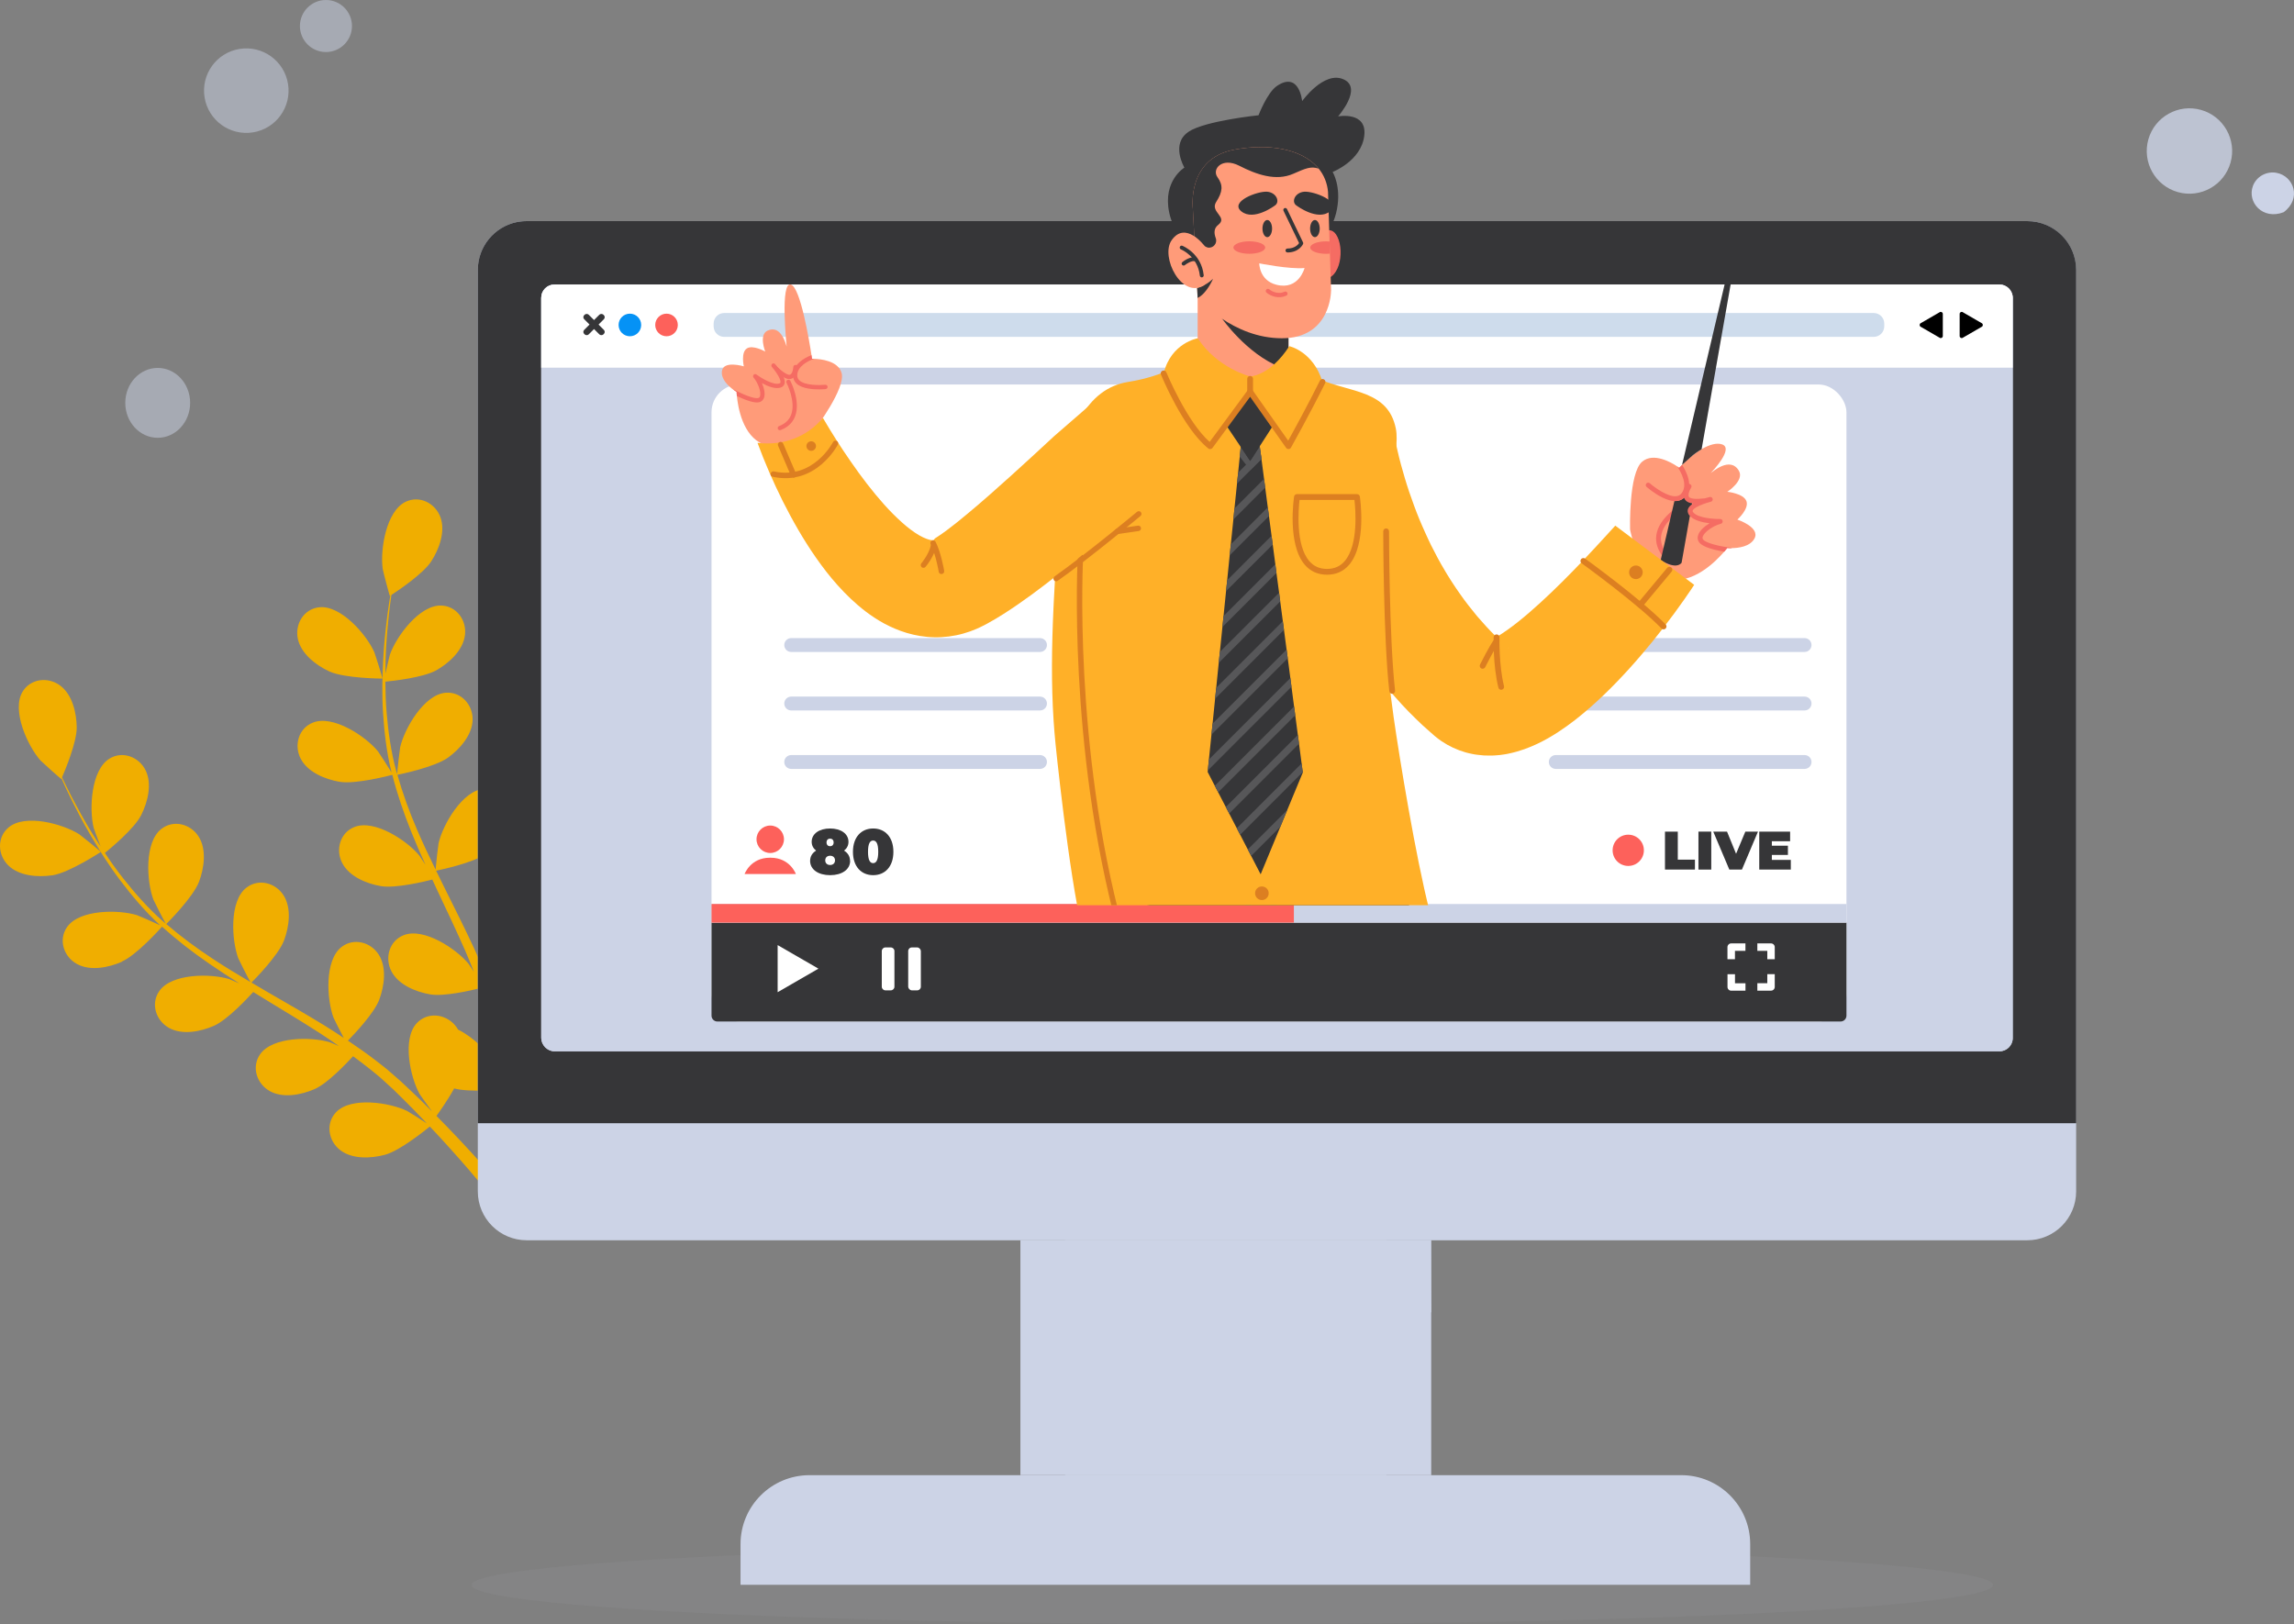 <?xml version="1.0" encoding="UTF-8"?><svg id="OBJECTS" xmlns="http://www.w3.org/2000/svg" xmlns:xlink="http://www.w3.org/1999/xlink" viewBox="0 0 529.75 375.12"><rect x="0" y="0" width="529.75" height="375.12" fill="#808080" stroke="none"/><defs><style>.cls-1{fill:#cedcec;}.cls-2{fill:#ccd3e6;}.cls-3{fill:#fd615b;}.cls-4{fill:#fff;}.cls-5{fill:#ffb028;}.cls-6{fill:none;}.cls-7{fill:#dc7f21;}.cls-8{fill:#ff9b79;}.cls-9{opacity:.8;}.cls-10{fill:#8d8e91;opacity:.3;}.cls-11{fill:#f56c63;}.cls-12{fill:#0592f5;}.cls-13{fill:#363638;}.cls-14{fill:#575759;}.cls-15{clip-path:url(#clippath);}.cls-16{fill:#f0ae00;}.cls-17{opacity:.5;}</style><clipPath id="clippath"><path class="cls-6" d="M416.35,209.07c1.32,4.03,1.32,4.73,1.32,4.03l-.04-115.12c0-.7.04-.59.04-83.95H158.8s-.03,195.03-.03,195.03h257.59Z"/></clipPath></defs><path class="cls-16" d="M12.07,202.16c3.87-.57,11.2-5.4,11.21-5.4.08-.05-4.64-3.87-4.97-4.08-3.77-2.39-12.45-4.8-16.3-1.61-2.77,2.3-2.56,6.38-.09,8.8,2.52,2.47,6.85,2.77,10.15,2.28Z"/><path class="cls-16" d="M28.11,222.09c3.44-1.51,8.88-7.59,9.31-8.08,3.37,3.06,7.08,5.93,11,8.62,2.24,1.54,4.54,3.03,6.86,4.49-1.16-.51-2.2-.95-2.35-1-4.27-1.31-13.28-1.34-16.14,2.76-2.06,2.95-.78,6.83,2.23,8.51,3.08,1.72,7.34.86,10.39-.48,3.1-1.36,7.83-6.45,9.07-7.81.9.55,1.79,1.11,2.69,1.66,4.32,2.63,8.64,5.23,12.79,7.91,1.47.94,2.87,1.93,4.29,2.91-1.03-.45-1.9-.82-2.04-.86-4.27-1.31-13.28-1.34-16.14,2.76-2.06,2.95-.78,6.83,2.23,8.51,3.08,1.72,7.34.86,10.39-.48,2.95-1.3,7.37-5.96,8.84-7.57,1.42,1.05,2.84,2.09,4.16,3.17.89.76,1.8,1.42,2.65,2.23.86.78,1.71,1.56,2.55,2.33,1.57,1.54,3.19,3.12,4.68,4.66,1.04,1.06,2.02,2.1,3.01,3.13-1.45-.96-4.32-2.77-4.58-2.89-4.02-1.94-12.92-3.34-16.38.28-2.49,2.61-1.81,6.63.92,8.75,2.78,2.17,7.13,1.96,10.35,1.1,3.54-.95,9.61-5.91,10.37-6.53,1.63,1.72,3.19,3.41,4.64,5.03,3.21,3.56,5.99,6.82,8.3,9.61l2.78-1.74c-2.45-2.84-5.43-6.19-8.9-9.88-1.64-1.75-3.44-3.6-5.29-5.47.37-.51,2.47-3.4,4.09-6.35,3.64.99,10.92.26,11.85.16.41,2.33.78,4.61,1.1,6.76.68,4.5,1.18,8.55,1.56,12.02l3-1.88c-.43-3.15-.97-6.71-1.64-10.61-.4-2.37-.88-4.9-1.4-7.48.9-.33,8.25-3.09,10.86-5.68,2.37-2.35,4.73-6,4.26-9.49-.46-3.42-3.6-6.04-7.1-5.2-4.86,1.16-8.14,9.56-8.48,14.01-.02.26.08,3.14.17,4.95-.22-1.06-.42-2.08-.65-3.17-.45-2.15-.97-4.28-1.51-6.57-.3-1.1-.61-2.21-.92-3.33-.28-1.12-.72-2.26-1.08-3.41-.89-2.64-1.92-5.26-3.01-7.89,1.88-.4,8.54-1.92,11.24-3.89,2.7-1.96,5.58-5.21,5.65-8.74.06-3.45-2.64-6.51-6.23-6.22-4.98.41-9.49,8.22-10.5,12.57-.06.27-.44,3.47-.61,5.23-.67-1.57-1.33-3.14-2.06-4.71-2.11-4.53-4.38-9.04-6.63-13.56-.69-1.38-1.36-2.77-2.04-4.15.67-.14,8.62-1.77,11.65-3.98,2.7-1.96,5.58-5.21,5.65-8.74.06-3.45-2.64-6.51-6.23-6.21-4.98.41-9.49,8.22-10.5,12.57-.08.33-.61,4.93-.69,6.11-1.49-3.05-2.94-6.11-4.26-9.18-1.82-4.23-3.36-8.49-4.56-12.72.31-.06,8.62-1.73,11.72-3.99,2.7-1.96,5.58-5.21,5.65-8.74.06-3.45-2.64-6.51-6.23-6.22-4.98.41-9.49,8.22-10.5,12.57-.08.34-.65,5.3-.69,6.2-.07-.25-.17-.51-.24-.76-1.22-4.53-1.83-9.08-2.19-13.36-.22-2.49-.28-4.88-.3-7.21,1.58-.15,8.79-.93,11.81-2.65,2.89-1.65,6.12-4.57,6.57-8.07.44-3.43-1.91-6.77-5.51-6.86-5-.14-10.34,7.13-11.82,11.34-.08.23-.64,2.65-1.03,4.41,0-1.05,0-2.13.03-3.14.1-3.78.43-7.23.74-10.29.19-1.74.4-3.3.61-4.77,1.47-.96,7.35-4.89,9.2-7.76,1.81-2.8,3.33-6.87,2.12-10.19-1.19-3.24-4.82-5.12-8.06-3.55-4.5,2.18-5.89,11.09-5.27,15.51.05.38,1.58,6.26,1.66,6.21,0,0,.07-.05.09-.06-.23,1.4-.46,2.91-.68,4.57-.38,3.06-.78,6.51-.97,10.3-.19,3.79-.3,7.91-.02,12.26.28,4.36.79,8.93,1.93,13.58.01.05.03.11.05.16-.75-1.26-2.98-4.69-3.18-4.94-2.83-3.45-10.34-8.45-14.99-6.61-3.35,1.32-4.42,5.27-2.83,8.34,1.62,3.13,5.65,4.76,8.94,5.33,3.71.64,11.59-1.44,12.22-1.6,1.12,4.41,2.64,8.85,4.41,13.25,1.01,2.52,2.11,5.03,3.25,7.53-.69-1.06-1.31-2.01-1.41-2.13-2.83-3.45-10.34-8.44-14.99-6.61-3.35,1.32-4.42,5.27-2.83,8.33,1.62,3.13,5.65,4.77,8.93,5.33,3.33.57,10.09-1.06,11.87-1.51.44.95.88,1.91,1.33,2.86,2.15,4.57,4.32,9.12,6.31,13.65.7,1.6,1.33,3.19,1.97,4.79-.61-.94-1.13-1.73-1.23-1.85-2.83-3.45-10.34-8.45-14.99-6.61-3.35,1.32-4.42,5.27-2.83,8.34,1.62,3.13,5.65,4.76,8.94,5.33,3.18.55,9.43-.9,11.55-1.43.61,1.65,1.21,3.31,1.73,4.94.32,1.12.71,2.18.98,3.32.28,1.13.57,2.24.84,3.35.46,2.15.94,4.36,1.34,6.47.29,1.46.53,2.86.78,4.27-.68-1.6-2.08-4.69-2.22-4.94-1.51-2.55-4.96-6.08-8.54-7.84-.22-.38-.47-.73-.76-1.07-2.27-2.6-6.33-3.05-8.79-.42-3.41,3.65-1.51,12.46.66,16.36.13.23,1.8,2.57,2.87,4.03-.76-.76-1.5-1.51-2.29-2.28-1.56-1.54-3.17-3.03-4.89-4.65-.86-.75-1.72-1.51-2.6-2.27-.85-.78-1.85-1.49-2.78-2.24-2.19-1.71-4.5-3.33-6.86-4.92,1.35-1.37,6.06-6.31,7.23-9.45,1.17-3.12,1.78-7.43-.11-10.4-1.85-2.92-5.8-3.97-8.63-1.75-3.93,3.09-3.38,12.09-1.83,16.28.1.26,1.55,3.14,2.38,4.7-1.43-.94-2.85-1.89-4.32-2.79-4.25-2.61-8.64-5.13-13.01-7.65-1.34-.77-2.66-1.56-3.99-2.34.48-.48,6.21-6.23,7.53-9.75,1.17-3.12,1.78-7.43-.11-10.4-1.85-2.92-5.8-3.97-8.63-1.74-3.93,3.09-3.38,12.09-1.83,16.28.12.31,2.21,4.45,2.8,5.48-2.92-1.72-5.82-3.47-8.61-5.31-3.85-2.53-7.49-5.22-10.82-8.09.23-.22,6.23-6.2,7.58-9.8,1.17-3.12,1.78-7.43-.11-10.4-1.85-2.92-5.8-3.97-8.63-1.74-3.93,3.09-3.38,12.09-1.83,16.27.12.33,2.38,4.78,2.85,5.55-.2-.17-.42-.33-.62-.5-3.52-3.11-6.53-6.56-9.2-9.94-1.55-1.96-2.93-3.91-4.22-5.85,1.23-1,6.82-5.62,8.38-8.73,1.5-2.98,2.59-7.19,1.03-10.35-1.52-3.1-5.33-4.59-8.38-2.68-4.24,2.64-4.69,11.65-3.61,15.98.06.24.92,2.56,1.58,4.25-.57-.88-1.18-1.78-1.71-2.64-2-3.21-3.63-6.27-5.06-8.99-.8-1.56-1.49-2.98-2.12-4.31.7-1.61,3.43-8.14,3.39-11.55-.04-3.33-1.01-7.57-3.85-9.66-2.78-2.05-6.84-1.62-8.68,1.48-2.55,4.3,1.2,12.5,4.16,15.84.26.29,4.77,4.35,4.81,4.26,0,0,.03-.08.04-.1.58,1.3,1.22,2.68,1.95,4.18,1.37,2.76,2.94,5.86,4.88,9.13,1.93,3.27,4.11,6.76,6.75,10.24,2.64,3.48,5.59,7.02,9.1,10.26.04.04.09.07.13.11-1.32-.63-5.08-2.27-5.38-2.36-4.27-1.31-13.28-1.34-16.14,2.75-2.06,2.95-.78,6.83,2.24,8.51,3.08,1.72,7.34.86,10.39-.48Z"/><path class="cls-16" d="M88.32,156.72c.09,0-1.74-5.79-1.9-6.14-1.82-4.07-7.74-10.87-12.71-10.33-3.58.39-5.65,3.91-4.93,7.29.74,3.45,4.19,6.09,7.21,7.5,3.55,1.66,12.32,1.68,12.33,1.68Z"/><g class="cls-17"><ellipse class="cls-2" cx="36.42" cy="93.04" rx="7.49" ry="8.07"/></g><path class="cls-2" d="M525.7,39.91c-2.3-.42-4.63.85-5.44,3.04-1.38,3.74,2.24,7.93,7.1,6.06h0c4.2-3.11,2.37-8.36-1.67-9.1Z"/><g class="cls-17"><circle class="cls-2" cx="56.88" cy="20.94" r="9.76" transform="translate(-2.63 9.41) rotate(-9.25)"/></g><g class="cls-9"><path class="cls-2" d="M496.11,32.21c-1.47,5.24,1.59,10.69,6.83,12.16,5.24,1.47,10.69-1.59,12.16-6.83,1.47-5.24-1.59-10.69-6.83-12.16-5.24-1.47-10.69,1.59-12.16,6.83Z"/></g><g class="cls-17"><circle class="cls-2" cx="75.27" cy="6.01" r="6.01"/></g><ellipse class="cls-10" cx="284.57" cy="366.05" rx="175.71" ry="9.06"/><rect class="cls-2" x="235.64" y="286.42" width="84.52" height="54.26"/><path class="cls-2" d="M171.02,340.68h233.17v9.4c0,8.79-7.13,15.92-15.92,15.92h-201.32c-8.79,0-15.92-7.13-15.92-15.92v-9.4h0Z" transform="translate(575.2 706.69) rotate(-180)"/><rect class="cls-2" x="246" y="286.42" width="84.52" height="54.26" transform="translate(576.51 627.11) rotate(-180)"/><polygon class="cls-2" points="330.52 303.08 246 296.32 245.98 286.42 330.41 286.42 330.52 303.08"/><path class="cls-2" d="M110.34,62.36v212.79c0,6.24,5.06,11.29,11.29,11.29h346.52c6.24,0,11.29-5.06,11.29-11.29V62.36c0-6.24-5.06-11.29-11.29-11.29H121.64c-.17,0-.34,0-.5.01-.12,0-.24.01-.37.02h-.01c-.09,0-.17.01-.26.03-.15.01-.29.03-.44.05-.1.01-.19.03-.28.04-.05,0-.09.01-.14.02-.09.01-.18.03-.28.05-5.15,1.05-9.02,5.61-9.02,11.06Z"/><path class="cls-13" d="M110.34,62.36v197.05s369.11,0,369.11,0V62.36c0-6.24-5.06-11.29-11.29-11.29H121.64c-.17,0-.34,0-.5.01-.12,0-.24.01-.37.02h-.01c-.09,0-.17.01-.26.03-.15.01-.29.03-.44.05-.1.01-.19.03-.28.04-.05,0-.09.01-.14.02-.09.01-.18.03-.28.05-5.15,1.05-9.02,5.61-9.02,11.06ZM124.98,68.78c0-1.7,1.37-3.07,3.07-3.07h333.68c1.7,0,3.07,1.37,3.07,3.07v170.95c0,1.7-1.37,3.07-3.07,3.07H128.06c-1.7,0-3.07-1.37-3.07-3.07V68.78Z"/><rect class="cls-2" x="124.98" y="65.71" width="339.82" height="177.09" rx="3.07" ry="3.07"/><path class="cls-4" d="M124.98,68.78v16.13s339.82,0,339.82,0v-16.13c0-1.7-1.37-3.07-3.07-3.07H128.06c-1.7,0-3.07,1.37-3.07,3.07Z"/><path class="cls-3" d="M151.31,75.05c0,1.44,1.17,2.61,2.61,2.61s2.61-1.17,2.61-2.61-1.17-2.61-2.61-2.61-2.61,1.17-2.61,2.61Z"/><circle class="cls-12" cx="145.46" cy="75.05" r="2.61"/><path class="cls-1" d="M167.23,72.29h265.47c1.34,0,2.43,1.09,2.43,2.43v.65c0,1.34-1.09,2.43-2.43,2.43H167.23c-1.34,0-2.43-1.09-2.43-2.43v-.65c0-1.34,1.09-2.43,2.43-2.43Z"/><path d="M452.54,75.05v2.56c0,.36.39.59.7.41l2.21-1.28,2.21-1.28c.31-.18.31-.63,0-.81l-2.21-1.28-2.21-1.28c-.31-.18-.7.05-.7.41v2.56Z"/><path d="M448.65,75.05v2.56c0,.36-.39.59-.7.41l-2.21-1.28-2.21-1.28c-.31-.18-.31-.63,0-.81l2.21-1.28,2.21-1.28c.31-.18.7.05.7.41v2.56Z"/><rect class="cls-13" x="136.44" y="71.82" width="1.47" height="6.27" rx=".65" ry=".65" transform="translate(-12.82 118.95) rotate(-45)"/><rect class="cls-13" x="134.04" y="74.22" width="6.27" height="1.47" rx=".65" ry=".65" transform="translate(-12.82 118.95) rotate(-45)"/><rect class="cls-4" x="164.31" y="88.8" width="262.09" height="147.12" rx="6.42" ry="6.42"/><path class="cls-2" d="M240.17,164.08h-57.46c-.88,0-1.6-.71-1.6-1.6h0c0-.88.71-1.6,1.6-1.6h57.46c.88,0,1.6.71,1.6,1.6h0c0,.88-.71,1.6-1.6,1.6Z"/><path class="cls-2" d="M240.17,150.57h-57.46c-.88,0-1.6-.71-1.6-1.6h0c0-.88.71-1.6,1.6-1.6h57.46c.88,0,1.6.71,1.6,1.6h0c0,.88-.71,1.6-1.6,1.6Z"/><path class="cls-2" d="M240.17,177.58h-57.46c-.88,0-1.6-.71-1.6-1.6h0c0-.88.71-1.6,1.6-1.6h57.46c.88,0,1.6.71,1.6,1.6h0c0,.88-.71,1.6-1.6,1.6Z"/><path class="cls-2" d="M416.73,164.08h-57.46c-.88,0-1.6-.71-1.6-1.6h0c0-.88.71-1.6,1.6-1.6h57.46c.88,0,1.6.71,1.6,1.6h0c0,.88-.71,1.6-1.6,1.6Z"/><path class="cls-2" d="M416.73,150.57h-57.46c-.88,0-1.6-.71-1.6-1.6h0c0-.88.71-1.6,1.6-1.6h57.46c.88,0,1.6.71,1.6,1.6h0c0,.88-.71,1.6-1.6,1.6Z"/><path class="cls-2" d="M416.73,177.58h-57.46c-.88,0-1.6-.71-1.6-1.6h0c0-.88.71-1.6,1.6-1.6h57.46c.88,0,1.6.71,1.6,1.6h0c0,.88-.71,1.6-1.6,1.6Z"/><path class="cls-13" d="M164.31,213.07h262.09v21.49c0,.75-.61,1.36-1.36,1.36H165.67c-.75,0-1.36-.61-1.36-1.36v-21.49Z"/><path class="cls-4" d="M400.65,221.54v-1.94h2.42v-1.72h-3.29c-.48,0-.86.39-.86.86v2.8h1.72Z"/><path class="cls-4" d="M400.65,224.99h-1.72v2.95c0,.48.39.86.86.86h3.29v-1.72h-2.42s0-2.08,0-2.08Z"/><path class="cls-4" d="M408.12,221.54h1.72v-2.8c0-.48-.39-.86-.86-.86h-3.16v1.72h2.3v1.94Z"/><path class="cls-4" d="M408.12,224.99v2.08h-2.3s0,1.72,0,1.72h3.16c.48,0,.86-.39.86-.86v-2.95h-1.72Z"/><polygon class="cls-4" points="179.58 223.71 179.58 218.27 184.29 220.99 189 223.71 184.29 226.43 179.58 229.15 179.58 223.71"/><path class="cls-4" d="M204.47,218.81h1.24c.46,0,.84.38.84.84v8.23c0,.46-.38.84-.84.84h-1.24c-.46,0-.84-.38-.84-.84v-8.23c0-.46.38-.84.84-.84Z"/><rect class="cls-4" x="209.73" y="218.81" width="2.92" height="9.91" rx=".84" ry=".84"/><rect class="cls-2" x="164.31" y="208.78" width="262.09" height="4.3"/><rect class="cls-3" x="164.31" y="208.78" width="134.48" height="4.3"/><path class="cls-13" d="M384.49,192.06h2.96v6.48s3.96,0,3.96,0v2.29h-6.92s0-8.77,0-8.77Z"/><path class="cls-13" d="M392.22,192.06h2.96v8.77h-2.96v-8.77Z"/><path class="cls-13" d="M405.97,192.06l-3.71,8.77h-2.91s-3.71-8.77-3.71-8.77h3.18l2.09,5.12,2.14-5.12h2.91Z"/><path class="cls-13" d="M413.55,198.6v2.23h-7.29v-8.77h7.13v2.23h-4.22v1.03h3.71s0,2.13,0,2.13h-3.71v1.15s4.39,0,4.39,0Z"/><path class="cls-3" d="M379.62,196.38c0,1.99-1.61,3.61-3.61,3.61s-3.61-1.61-3.61-3.61,1.61-3.61,3.61-3.61,3.61,1.61,3.61,3.61Z"/><path class="cls-13" d="M196.32,198.82c0,2-1.9,3.3-4.62,3.3s-4.62-1.3-4.62-3.3c0-1.03.51-1.84,1.38-2.37-.63-.5-1.02-1.18-1.02-2.03,0-1.87,1.75-3.08,4.25-3.08s4.25,1.21,4.25,3.08c0,.85-.38,1.53-1.02,2.03.87.53,1.38,1.34,1.38,2.37ZM192.83,198.7c0-.66-.47-1.07-1.13-1.07s-1.13.41-1.13,1.07.47,1.07,1.13,1.07,1.13-.41,1.13-1.07ZM190.87,194.56c0,.56.35.88.82.88s.82-.32.82-.88c0-.56-.35-.88-.82-.88s-.82.32-.82.88Z"/><path class="cls-13" d="M196.97,196.73c0-3.42,1.94-5.39,4.67-5.39s4.67,1.97,4.67,5.39-1.94,5.39-4.67,5.39-4.67-1.97-4.67-5.39ZM202.81,196.73c0-1.99-.5-2.61-1.18-2.61s-1.18.62-1.18,2.61.5,2.61,1.18,2.61,1.18-.62,1.18-2.61Z"/><path class="cls-3" d="M181.04,193.83c0,1.75-1.42,3.17-3.17,3.17s-3.17-1.42-3.17-3.17,1.42-3.17,3.17-3.17,3.17,1.42,3.17,3.17Z"/><path class="cls-3" d="M183.79,201.85h-11.84s1.35-3.76,5.83-3.76c.03,0,.06,0,.09,0s.06,0,.09,0c4.49,0,5.83,3.76,5.83,3.76Z"/><g class="cls-15"><path class="cls-8" d="M376.44,122.32s1.58,9.66,8.7,11.39c5.75,1.4,11.16-4.12,13.03-6.3.45-.52.69-.85.69-.85,0,0,.43.04,1.07.03,1.5-.02,4.16-.33,5.2-2.17,1.49-2.62-3.92-4.42-3.92-4.42,0,0,2.77-2.48,2.08-4.28-.68-1.77-4.4-2.14-4.4-2.14,0,0,4-2.6,2.66-4.87-2.02-3.41-6.16.34-6.49.55.26-.3,5.45-5.67,2.61-6.63-2.48-.84-6.55,1.95-9.24,4.71-.43.44-.67.69-.67.69,0,0-.16-.12-.44-.31-1.34-.9-5.46-3.3-8.08-1.11-3.17,2.64-2.81,15.69-2.81,15.69Z"/><path class="cls-11" d="M383.87,128.25c.18.08.39.08.56-.04.26-.17.33-.52.15-.78-.94-1.39-1.23-2.82-.86-4.23.94-3.62,5.78-6.12,5.83-6.15.28-.14.39-.48.25-.76-.14-.28-.48-.39-.76-.25-.22.11-5.34,2.76-6.41,6.87-.45,1.74-.11,3.47,1.02,5.14.06.09.13.15.22.19Z"/><path class="cls-11" d="M388.81,114.33c0,.67.28,1.2.8,1.54.11.07.23.13.37.19.29.11.64.19,1.02.23-.28.18-.53.38-.72.59-.2.21-.35.43-.44.66-.12.34-.17.85.25,1.42.91,1.2,3,1.69,4.7,1.89-1.22.72-2.28,1.7-2.63,2.68-.22.63-.15,1.23.22,1.72.26.34.69.64,1.22.9,1.33.65,3.28,1.05,4.58,1.27.45-.52.69-.85.69-.85,0,0,.43.05,1.07.04-.08-.07-.18-.11-.29-.12-2.09-.24-5.67-.98-6.37-1.91-.09-.13-.18-.31-.06-.67.39-1.08,2.42-2.51,4.17-2.94.28-.07.46-.33.42-.62-.03-.29-.28-.5-.57-.49-1.4.03-5.24-.21-6.26-1.58-.15-.2-.11-.31-.09-.36.09-.26.41-.52.85-.78.9-.53,2.32-1.01,3.34-1.26.12-.03.22-.09.29-.18.12-.13.17-.32.13-.5-.07-.3-.38-.49-.68-.42-.19.05-.6.15-1.1.31-.95.11-1.86.16-2.55.09-.41-.04-.74-.13-.96-.26-.13-.08-.28-.23-.28-.6,0-.47.23-1.08.61-1.71.12-.2.1-.45-.05-.63,0,0,0,0-.01-.01-.24-.31-.71-.28-.91.06-.47.79-.77,1.61-.77,2.31Z"/><path class="cls-13" d="M392.95,103.75c-.97.6-1.82,1.16-2.65,1.94-.8.76-1.31,1.15-1.86,1.66-.04-.06.04.06,0,0l10.86-46.06c.16-.71,1.22-.49,1.09.22l-7.44,42.24s0,0,0,0Z"/><path class="cls-13" d="M383.51,129.33c3.76,2.43,4.82.63,4.82.63l1.91-10.82c-.06-.06-.11-.12-.16-.19-.42-.57-.37-1.09-.25-1.42.09-.24.24-.46.44-.66.13-.14.28-.26.44-.39l.04-.24c-.28-.05-.55-.11-.77-.2-.14-.06-.26-.11-.37-.19-.34-.22-.58-.54-.7-.91-.46.44-1.02.69-1.69.76-.18.02-.36.02-.55.02l-3.16,13.6Z"/><path class="cls-11" d="M380.24,112.44c.11.1,1.77,1.55,3.71,2.49,1.07.52,2.24.89,3.27.78.85-.09,1.54-.48,2.04-1.15,1.79-2.4.26-5.54-.82-7.2-.43.44-.67.69-.67.69,0,0-.16-.12-.44-.31.92,1.37,2.47,4.2,1.02,6.15-.31.42-.72.65-1.25.71-1.99.21-5.09-2.09-6.11-2.99-.23-.21-.59-.19-.8.05-.21.23-.18.59.05.8Z"/><path class="cls-5" d="M322.12,101.27v-.02s0-.02,0,0v.06s.04.14.04.14l.07.33.15.73c.05.25.11.51.16.77.06.26.11.52.18.78.24,1.05.5,2.12.79,3.19.59,2.14,1.21,4.29,1.93,6.4.73,2.11,1.48,4.22,2.33,6.27.44,1.02.86,2.05,1.33,3.05.44,1.02.93,2.01,1.4,3,.99,1.97,2.02,3.91,3.14,5.77.26.48.56.93.85,1.4.29.46.56.93.87,1.38.6.9,1.18,1.81,1.82,2.68,1.22,1.78,2.57,3.44,3.91,5.09,1.39,1.61,2.81,3.19,4.32,4.66.38.37.75.75,1.13,1.11l1.17,1.06.58.53.15.13-.07-.07-.1-.09c-.14-.11-.28-.21-.44-.31-.62-.44-1.39-.78-2.1-.98-.18-.05-.33-.1-.5-.12-.08-.02-.17-.03-.25-.04l-.21-.04c-.14-.02-.29-.03-.42-.03-.11-.01-.22-.02-.33-.01-.05,0-.12.01-.15,0-.04,0-.08,0-.12,0-.07,0-.16.02-.22.03-.05,0-.09,0-.14.02l-.06.02s-.02,0-.03,0c-.16.05.16,0,.65-.21.5-.21,1.16-.56,1.88-.98.72-.43,1.51-.95,2.31-1.52,1.61-1.14,3.3-2.5,4.98-3.95,1.69-1.46,3.39-3.01,5.08-4.63,1.69-1.61,3.38-3.29,5.04-5,1.67-1.71,3.34-3.46,4.97-5.23.83-.88,1.65-1.77,2.45-2.66l2.36-2.58,18.22,13.67-.61.92-.58.85-1.15,1.67c-.78,1.1-1.56,2.19-2.35,3.27-1.6,2.15-3.24,4.28-4.94,6.38-1.72,2.09-3.47,4.17-5.32,6.21-.93,1.02-1.87,2.04-2.84,3.04-.97,1.01-1.97,2.01-3,3-2.07,1.99-4.25,3.94-6.71,5.86-1.23.96-2.54,1.9-3.96,2.83-1.43.93-2.98,1.84-4.8,2.7-1.82.85-3.9,1.68-6.56,2.24l-.49.1c-.17.03-.36.06-.54.09-.36.05-.72.1-1.08.15-.37.04-.78.07-1.17.09l-.59.03c-.2,0-.42,0-.63,0-.43,0-.86-.01-1.28-.03-.45-.03-.91-.08-1.37-.14-.23-.03-.45-.06-.69-.09-.24-.04-.48-.09-.72-.14-.48-.1-.95-.2-1.43-.34-1.94-.55-3.86-1.45-5.55-2.59-.41-.28-.8-.58-1.19-.89l-.29-.23-.26-.22-.21-.19-.84-.74-1.67-1.49c-.54-.51-1.07-1.03-1.61-1.55-2.15-2.06-4.13-4.28-6.06-6.53-1.88-2.29-3.69-4.62-5.33-7.05-1.68-2.41-3.19-4.92-4.63-7.45l-1.04-1.92c-.35-.64-.66-1.29-.99-1.94-.33-.65-.65-1.29-.96-1.95l-.92-1.96c-2.38-5.26-4.3-10.67-5.79-16.18-.73-2.76-1.39-5.54-1.89-8.37-.25-1.42-.49-2.84-.68-4.3-.05-.36-.09-.73-.14-1.1-.04-.37-.09-.74-.13-1.12-.04-.37-.08-.77-.11-1.16l-.11-1.39,24.06-2.2Z"/><path class="cls-7" d="M379.34,132.31c-.07.86-.83,1.51-1.7,1.43-.86-.07-1.51-.83-1.43-1.7.07-.86.83-1.51,1.7-1.43.86.07,1.51.83,1.43,1.7Z"/><path class="cls-7" d="M346.67,159.31c-.3,0-.57-.2-.65-.51-1.26-5.04-1.1-11.37-1.09-11.64.01-.37.32-.66.69-.65.37.01.66.32.65.69,0,.06-.16,6.41,1.05,11.27.09.36-.13.72-.49.81-.05.01-.11.02-.16.02Z"/><path class="cls-7" d="M342.38,154.45c-.1,0-.2-.02-.3-.07-.33-.17-.47-.57-.3-.9.09-.18,2.26-4.52,3.29-5.82.23-.29.65-.34.94-.11.29.23.34.65.11.94-.94,1.18-3.12,5.54-3.14,5.58-.12.24-.35.37-.6.37Z"/><path class="cls-7" d="M384.17,145.35c-.18,0-.35-.07-.48-.2-5.62-5.8-18.31-14.96-18.44-15.05-.3-.22-.37-.64-.15-.94.22-.3.64-.37.94-.15.13.09,12.91,9.32,18.61,15.2.26.27.25.69-.01.95-.13.13-.3.19-.47.19Z"/><path class="cls-7" d="M378.74,140.39c-.15,0-.3-.05-.43-.16-.28-.24-.32-.66-.09-.95l6.78-8.14c.24-.28.66-.32.95-.09.28.24.32.66.09.95l-6.78,8.14c-.13.16-.32.24-.52.24Z"/><path class="cls-13" d="M305.53,298.81l-9.1-53.68-.75-4.39,26.19-9.24,1.49-.53,6.24-2.2s.5,2.3,1.27,6.24c.09.48.19.98.29,1.5,2.46,12.7,7.06,38.86,8.32,62.3h-33.96Z"/><path class="cls-14" d="M310.18,298.81c-3.93-21.4-8.99-52.68-9.29-54.51-.06-.39.2-.75.59-.81.38-.06.75.2.81.59.07.45,5.32,32.92,9.33,54.73h-1.44Z"/><path class="cls-13" d="M252.55,211.64s-1.97,18.7,2.28,29.11c4.25,10.41,59.32,5.05,73.35-4.32,5.76-3.84-6.5-39.3-6.5-39.3l-69.13,14.51Z"/><path class="cls-14" d="M331.17,236.52c-.83-.15-1.65-.36-2.44-.63-1.26-.43-2.47-1.01-3.62-1.75-1.19-.77-2.27-1.66-3.23-2.64-6.07-6.12-7.86-15.38-7.94-15.83-.07-.38.18-.75.57-.83.38-.07.75.18.83.57.02.11,1.88,9.74,8.04,15.56.77.73,1.61,1.4,2.51,1.98,1.09.7,2.25,1.25,3.46,1.65.5.16,1.01.3,1.54.41.09.48.19.98.29,1.5Z"/><path class="cls-14" d="M297.2,241.75c.02.37-.28.69-.67.72t0,0c-.39.02-.72-.27-.74-.65-.12-2.56-.28-5.17-.44-7.79-.03-.46-.06-.92-.09-1.38-.56-8.54-1.26-16.93-1.79-22.86-.04-.48-.08-.94-.13-1.39-.12-1.3-.23-2.45-.32-3.43.47-.07.94-.15,1.4-.23.09.98.2,2.14.32,3.45.04.45.08.91.13,1.39.53,5.87,1.23,14.19,1.78,22.68.03.47.06.94.09,1.41.17,2.71.33,5.43.46,8.07Z"/><path class="cls-14" d="M299.21,232.73c-.22.11-1.21.57-2.47.95-.44.13-.91.26-1.4.35-.44.09-.89.15-1.34.17-.86.05-1.68-.04-2.37-.37-.86-.41-1.42-1.16-1.61-2.16-.51-2.64-1.59-13.52-2.32-21.22-.05-.47-.09-.94-.13-1.38-.11-1.23-.22-2.35-.31-3.3.47-.06.94-.11,1.41-.18.09.96.19,2.09.31,3.34.04.45.09.91.13,1.38.73,7.68,1.8,18.55,2.3,21.1.11.59.38.97.85,1.19.75.36,1.87.28,2.99.04.48-.1.95-.24,1.39-.38.81-.26,1.51-.56,1.94-.76.35-.17.77-.03.95.31.17.34.03.75-.32.91Z"/><path class="cls-13" d="M259.4,298.81c-2.18-19.92-4.7-46.59-6.12-62.03-.05-.48-.09-.95-.13-1.41-.63-6.82-1.01-11.11-1.01-11.11,3.38-1.41,9.51-.44,16.03,1.41.47.13.94.27,1.42.41,11.58,3.47,23.86,9.33,23.86,9.33v63.4h-34.04Z"/><path class="cls-14" d="M262.73,298.81c-1.88-22.15-4.11-54.15-4.14-54.57-.03-.39.27-.73.66-.76.39-.02.73.27.75.66.03.42,2.27,32.54,4.15,54.67h-1.42Z"/><path class="cls-14" d="M273.48,215.67c-.06.33-1.03,5.34-3.9,10.41-1.69,2.99-4.05,5.99-7.27,8.06-2.71,1.74-5.73,2.62-9.03,2.64-.05-.48-.09-.95-.13-1.41,3.08,0,5.89-.81,8.39-2.41,2.88-1.85,5.03-4.55,6.62-7.28,2.93-5.04,3.92-10.18,3.93-10.26.07-.38.44-.64.82-.57.38.07.64.44.57.83Z"/><path class="cls-5" d="M330.12,210.46c-15.24,14.23-51.29,21.79-79.07,8.26-3.05-8.33-6.4-38.05-7.3-46.94-.18-1.77-.32-3.54-.44-5.31-.56-8.52-.44-17.11-.03-26.09.02-.49.05-.98.07-1.47.36-7.39.91-15.05,1.42-23.19,1.01-16.11,6.39-26.03,15.73-27.51,4.34-.69,7.78-1.91,10.31-3.11.31-.15.6-.29.89-.44,3.01-1.54,4.72-2.92,4.72-2.92h20.83c1.79,2.61,4.05,4.26,6.48,5.42.27.13.54.25.82.37,7.39,3.19,16.01,2.56,17.79,11.47,1.12,5.6-3.17,17.11-2.72,40.46.03,1.71.09,3.49.18,5.33.08,1.73.19,3.51.33,5.35.13,1.71.28,3.49.46,5.31.16,1.59.34,3.23.54,4.9.21,1.72.44,3.48.7,5.29,1.39,9.7,5.11,32.32,8.3,44.8Z"/><path class="cls-7" d="M258.73,215.32c.05,0,.11,0,.17-.02.33-.09.53-.43.44-.77-11.57-42.42-9.23-85.53-9.21-85.96.02-.34-.24-.64-.59-.66-.35-.02-.64.24-.66.59-.02.43-2.37,43.75,9.25,86.37.08.28.33.46.6.46Z"/><path class="cls-7" d="M321.5,160.23c-.34,0-.63-.25-.67-.6-1.38-12.27-1.4-36.67-1.4-36.92,0-.37.3-.67.67-.67s.67.3.67.67c0,.24.02,24.58,1.39,36.77.04.37-.22.7-.59.74-.03,0-.05,0-.08,0Z"/><path class="cls-7" d="M292.97,206.43c-.07.86-.83,1.51-1.7,1.43-.86-.07-1.51-.83-1.43-1.7.07-.86.83-1.51,1.7-1.43.86.07,1.51.83,1.43,1.7Z"/><path class="cls-7" d="M293.22,214.03c-.07.86-.83,1.51-1.7,1.43-.86-.07-1.51-.83-1.43-1.7s.83-1.51,1.7-1.43c.86.07,1.51.83,1.43,1.7Z"/><path class="cls-7" d="M306.44,132.73c-2.09,0-3.81-.77-5.11-2.27-4.09-4.75-2.56-15.32-2.49-15.77.05-.33.33-.57.66-.57h13.87c.33,0,.61.24.66.57.07.45,1.6,11.02-2.49,15.77-1.3,1.51-3.02,2.27-5.11,2.27ZM300.1,115.46c-.25,2.23-.93,10.43,2.25,14.12,1.05,1.22,2.39,1.81,4.09,1.81s3.05-.59,4.09-1.81c3.19-3.7,2.51-11.89,2.25-14.12h-12.69Z"/><path class="cls-13" d="M274.52,30.39c3.88-2.51,16.11-3.77,16.11-3.77,0,0,2.01-5.28,4.28-6.79,5.15-3.43,5.79,3.52,5.79,3.52,0,0,5.03-7.05,9.56-5.03,4.53,2.01-1.26,8.56-1.26,8.56,0,0,6.79-1.26,6.04,4.53-.75,5.79-7.3,8.3-7.3,8.3,0,0,2.01,3.27,1.01,8.56-1.01,5.28-3.27,5.54-3.27,5.54l-28.19,2.52s-5.79,0-7.3-7.3c-1.51-7.3,3.52-10.32,3.52-10.32,0,0-3.27-5.54,1.01-8.3Z"/><path class="cls-8" d="M297.55,78.21v5.29c-.62.5-1.25.94-1.87,1.31-9.19,5.52-19.11-1.31-19.11-1.31v-18.36s18.48,11.51,18.48,11.51l2.5,1.56Z"/><path class="cls-13" d="M297.55,78.05v5.45c-.62.5-1.25.94-1.87,1.31-7.83-3.1-13.53-11.31-13.53-11.31l12.9,3.15,2.5,1.41Z"/><path class="cls-5" d="M276.61,78.12s-6.19,1.04-7.89,8.12c6.03,6.31,11.36,11.77,19.98,13.37v-12.67s-7.61-1.9-12.1-8.82Z"/><path class="cls-5" d="M297.74,79.95s5.53,1.19,7.67,8.26c-5.57,6.78-8.55,9.33-16.71,11.4v-12.67s4.55-.07,9.04-6.99Z"/><polygon class="cls-13" points="300.86 178.4 297.27 187.05 297.27 187.05 295.67 190.94 291.12 201.92 288.93 197.68 288.15 196.18 286.39 192.78 285.61 191.28 283.85 187.88 283.07 186.38 281.31 182.98 281.31 182.98 280.53 181.48 278.88 178.28 278.92 177.94 279.17 175.4 279.76 169.66 280.02 167.12 280.6 161.37 280.86 158.84 281.44 153.09 281.7 150.56 282.29 144.81 282.55 142.28 283.13 136.53 283.39 134 283.97 128.25 284.23 125.72 284.82 119.97 285.07 117.44 285.66 111.69 285.92 109.16 286.52 103.22 290.91 103.04 291.04 104.03 291.31 106.04 291.91 110.6 292.17 112.61 292.77 117.17 293.04 119.19 293.64 123.74 293.91 125.76 294.51 130.31 294.77 132.33 295.38 136.89 295.64 138.9 296.24 143.46 296.51 145.47 297.11 150.03 297.38 152.04 297.98 156.6 298.24 158.61 298.84 163.17 299.11 165.18 299.71 169.74 299.98 171.75 300.58 176.31 300.84 178.32 300.86 178.4"/><polygon class="cls-14" points="291.31 106.04 285.66 111.69 285.92 109.16 291.04 104.03 291.31 106.04"/><polygon class="cls-14" points="292.17 112.61 284.82 119.97 285.07 117.44 291.91 110.6 292.17 112.61"/><polygon class="cls-14" points="293.04 119.19 283.97 128.25 284.23 125.72 292.77 117.17 293.04 119.19"/><polygon class="cls-14" points="293.91 125.76 283.13 136.53 283.39 134 293.64 123.74 293.91 125.76"/><polygon class="cls-14" points="294.77 132.33 282.29 144.81 282.55 142.28 294.51 130.31 294.77 132.33"/><polygon class="cls-14" points="295.64 138.9 281.44 153.09 281.7 150.56 295.38 136.89 295.64 138.9"/><polygon class="cls-14" points="296.51 145.47 280.6 161.37 280.86 158.84 296.24 143.46 296.51 145.47"/><polygon class="cls-14" points="297.38 152.04 279.76 169.66 280.02 167.12 297.11 150.03 297.38 152.04"/><polygon class="cls-14" points="298.24 158.61 278.92 177.94 279.17 175.4 297.98 156.6 298.24 158.61"/><polygon class="cls-14" points="299.11 165.18 281.31 182.98 280.53 181.48 298.84 163.17 299.11 165.18"/><polygon class="cls-14" points="299.98 171.75 283.85 187.88 283.07 186.38 299.71 169.74 299.98 171.75"/><polygon class="cls-14" points="300.84 178.32 286.39 192.78 285.61 191.28 300.58 176.31 300.84 178.32"/><polygon class="cls-14" points="297.27 187.05 295.67 190.94 288.93 197.68 288.15 196.18 297.27 187.05"/><polygon class="cls-14" points="286.52 103.22 288.71 106.47 290.91 103.05 291.3 105.97 288.74 108.57 286.29 105.48 286.52 103.22"/><polygon class="cls-13" points="282.85 97.76 288.71 106.47 294.32 97.76 288.71 90.49 282.85 97.76"/><path class="cls-7" d="M279.45,103.72c-.15,0-.3-.05-.42-.15-5.8-4.62-10.73-16.57-10.94-17.08-.14-.34.02-.73.37-.88.34-.14.74.02.88.37.05.12,4.7,11.37,10,16.08l8.82-11.98c.13-.17.33-.28.55-.27.22,0,.42.11.54.28l8.23,11.68c1.26-2.27,4.56-8.29,7.33-13.87.16-.33.57-.47.9-.3.33.16.47.57.3.9-3.5,7.05-7.84,14.79-7.88,14.87-.11.2-.32.33-.55.34-.23.01-.45-.1-.58-.28l-8.31-11.79-8.69,11.8c-.11.15-.27.24-.45.27-.03,0-.06,0-.09,0Z"/><path class="cls-7" d="M288.69,91.16c-.37,0-.67-.3-.67-.67v-3c0-.37.3-.67.67-.67s.67.3.67.67v3c0,.37-.3.67-.67.67Z"/><path class="cls-11" d="M304.16,54.74s3.01-3.55,4.71,0c1.7,3.55.39,10.74-4.18,9.57l-.52-9.57Z"/><path class="cls-8" d="M307.37,67.2s.02,10.95-11.37,10.92c-11.32-.02-19.03-8.91-19.43-9.32,0,0-.01-.01-.01-.01l-.12-2.3-.64-11.94-.34-6.38s-1.45-11.49,9.48-13.59c7.98-1.53,15.46-.21,19.24,3.96.12.13.24.27.35.41,1.19,1.46,1.95,3.25,2.15,5.35l.35,11.46.09,2.81.27,8.62Z"/><path class="cls-13" d="M294.3,47.54s-4.78,3.56-7.62,1.29c-2.84-2.27,3.78-4.74,5.96-4.55,2.18.19,3.08,2.46,1.66,3.26Z"/><path class="cls-13" d="M299.5,47.54s4.78,3.56,7.62,1.29c2.84-2.27-3.78-4.74-5.96-4.55-2.18.19-3.08,2.46-1.66,3.26Z"/><path class="cls-11" d="M295.73,68.63c-1.82.16-3.19-.98-3.26-1.04-.21-.18-.23-.5-.05-.71.18-.21.5-.23.71-.05.07.06,1.65,1.37,3.5.54.25-.11.55,0,.66.26.11.25,0,.55-.26.66-.45.2-.89.31-1.31.34Z"/><path class="cls-4" d="M290.8,60.82s6.95,1.4,10.46,1.08c0,0-1.31,5.17-6.48,3.87-4.02-1.02-3.98-4.95-3.98-4.95Z"/><path class="cls-13" d="M304.52,38.95c-1.79-.63-3.08-.04-5.86,1.18-4.02,1.77-8.52.18-12.5-1.86-3.98-2.03-6.36.8-5.01,2.65,1.35,1.86,1.21,3.36-.3,5.72-1.5,2.36,2.84,3.47.44,5.32-1.01.78-.95,1.95-.54,3.04.45,1.19-.6,2.4-1.84,2.17h0c-1.3-.33-3.12-2.62-3.12-2.62l-.34-6.38s-1.45-11.49,9.48-13.59c7.98-1.53,15.46-.21,19.24,3.96.12.13.24.27.35.41Z"/><path class="cls-11" d="M292.17,57.17c0,.8-1.64,1.44-3.67,1.44s-3.67-.65-3.67-1.44,1.64-1.44,3.67-1.44,3.67.65,3.67,1.44Z"/><path class="cls-11" d="M307.11,58.58c-.28.03-.58.04-.88.04-2.02,0-3.66-.65-3.66-1.44s1.64-1.44,3.66-1.44c.27,0,.54.01.8.04l.09,2.81Z"/><path class="cls-13" d="M293.76,52.79c0,1.09-.5,1.98-1.11,1.98s-1.11-.89-1.11-1.98.5-1.98,1.11-1.98,1.11.89,1.11,1.98Z"/><path class="cls-13" d="M304.76,52.79c0,1.09-.5,1.98-1.11,1.98s-1.11-.89-1.11-1.98.5-1.98,1.11-1.98,1.11.89,1.11,1.98Z"/><path class="cls-13" d="M280.14,64.36c-.05.12-1.49,3.46-3.56,4.44,0,0-.01-.01-.01-.01l-.12-2.3s1.8-.31,3.7-2.13Z"/><path class="cls-8" d="M278.13,56.76s-4.38-5.88-7.58-1.26c-2.64,3.81,2.35,13.73,7.58,10.33v-9.07Z"/><path class="cls-13" d="M277.53,64.06c-.23,0-.42-.17-.45-.4-.49-4.45-4.21-6-4.37-6.06-.23-.09-.34-.36-.25-.59.09-.23.35-.34.58-.25.18.07,4.39,1.8,4.93,6.8.03.25-.15.47-.4.5-.02,0-.03,0-.05,0Z"/><path class="cls-13" d="M273.33,61.33c-.13,0-.26-.06-.35-.17-.16-.19-.13-.48.07-.63.18-.15,1.79-1.42,3.15-1.07.24.06.39.31.32.55-.06.24-.31.39-.55.32-.78-.2-1.96.58-2.36.9-.08.07-.18.1-.28.1Z"/><path class="cls-13" d="M297.31,58.3c-.25,0-.45-.2-.45-.45s.2-.45.45-.45c1.66,0,2.43-.88,2.69-1.25-1.8-3.7-3.58-7.44-3.6-7.47-.11-.22-.01-.49.21-.6.22-.11.49-.01.6.21.02.04,1.87,3.91,3.7,7.69.06.12.06.26,0,.39-.04.08-.94,1.94-3.61,1.94Z"/><path class="cls-8" d="M188.36,98.89s-6.06,6.12-12.05,3.74c-4.83-1.93-5.9-8.65-6.14-11.16-.06-.6-.06-.96-.06-.96,0,0-.33-.19-.78-.52-1.06-.78-2.82-2.36-2.63-4.21.27-2.64,5.07-1.17,5.07-1.17,0,0-.73-3.19.69-4.13,1.39-.92,4.25.71,4.25.71,0,0-1.55-3.91.57-4.85,3.19-1.42,4.24,3.39,4.38,3.7-.03-.35-1.55-15.08.98-14.32,2.21.66,4.24,12.97,4.76,16.32.08.53.12.83.12.83,0,0,.18,0,.48,0,1.42.04,5.59.42,6.36,3.32.92,3.51-5.99,12.69-5.99,12.69Z"/><path class="cls-11" d="M175.95,88.48c.51,1.14.77,2.38.52,3.26-.16.57-.52.96-1.04,1.12-.36.11-.82.11-1.33.02-1.29-.21-2.89-.92-3.94-1.43-.06-.6-.06-.96-.06-.96,0,0-.33-.19-.78-.52.09,0,.19.02.27.06,1.62.89,4.56,2.19,5.55,1.88.13-.04.29-.13.38-.45.27-.97-.45-3.03-1.49-4.24-.17-.19-.16-.48,0-.66.17-.19.46-.22.66-.06.99.73,3.86,2.52,5.29,2.06.21-.07.24-.16.25-.21.06-.23-.03-.59-.22-1-.38-.84-1.15-1.91-1.76-2.61-.07-.08-.11-.18-.12-.27-.02-.16.04-.32.16-.43.21-.18.52-.16.7.05.27.31,1.22,1.43,1.79,2.59.21.42.36.85.42,1.24.04.25.03.49-.03.7-.09.3-.31.7-.91.89-1.26.4-3.01-.31-4.34-1.04Z"/><path class="cls-11" d="M183.56,84.3c-.2.06-.34.22-.36.43-.05.65-.2,1.21-.44,1.54-.19.26-.37.29-.51.29-.22,0-.5-.12-.82-.3-.79-.45-1.79-1.34-2.66-2.21,0,.1.05.19.12.27.61.7,1.38,1.77,1.76,2.61.1.07.2.13.3.18.32.18.62.31.9.39.13.03.24.05.36.05.54.02,1.01-.22,1.36-.7.36-.5.56-1.24.63-2.05.03-.34-.29-.6-.62-.51,0,0-.01,0-.02,0Z"/><path class="cls-11" d="M190.67,89.86c-.13.01-2.06.21-3.93-.11-1.04-.17-2.06-.5-2.74-1.11-.56-.5-.86-1.13-.88-1.87-.06-2.64,2.64-4.11,4.26-4.75.08.53.12.83.12.83,0,0,.18,0,.48,0-1.36.51-3.91,1.75-3.87,3.89,0,.46.19.83.54,1.15,1.32,1.17,4.72,1.1,5.91.97.27-.03.52.17.55.44.03.27-.17.52-.44.55Z"/><path class="cls-11" d="M180.01,99.35c-.17-.03-.32-.14-.38-.31-.1-.26.03-.54.29-.64,1.38-.52,2.32-1.4,2.77-2.59,1.17-3.07-1.02-7.34-1.05-7.38-.13-.24-.03-.54.21-.67.24-.13.54-.03.67.21.1.19,2.42,4.71,1.09,8.19-.56,1.48-1.69,2.54-3.35,3.17-.09.03-.17.04-.26.03Z"/><path class="cls-5" d="M253.78,91.74l-10.36,9c-1.66,1.55-3.32,3.08-4.99,4.61-1.66,1.53-3.32,3.05-4.99,4.55-1.67,1.5-3.33,2.99-4.99,4.45-1.66,1.46-3.33,2.89-4.98,4.26-1.64,1.38-3.29,2.71-4.83,3.85-.76.57-1.51,1.09-2.11,1.48l-.4.26-.16.1s-.04.03-.06.05c-.06.06-.1.1-.13.14-.05.07-.05.12-.11.18-.06.06-.22.1-.51.08-.58-.04-1.66-.41-2.91-1.13-1.24-.72-2.62-1.76-3.98-2.98-1.36-1.23-2.75-2.61-4.09-4.11-2.69-3.01-5.28-6.4-7.73-9.95-2.46-3.55-4.2-6.29-6.42-10.07-3.59,4.34-9.11,6.49-15.1,5.77,1.69,4.59,3.64,9.05,5.84,13.48,2.23,4.41,4.69,8.78,7.68,13.06,1.5,2.14,3.12,4.27,4.99,6.35,1.87,2.08,3.95,4.13,6.49,6.07,1.27.96,2.66,1.9,4.23,2.75,1.57.84,3.31,1.61,5.25,2.19,1.94.57,4.09.96,6.33,1,2.24.05,4.56-.25,6.71-.86,1.08-.3,2.12-.67,3.1-1.1l.72-.33.61-.3c.21-.1.38-.19.57-.29.18-.1.38-.2.55-.29,1.4-.76,2.6-1.49,3.75-2.22,2.28-1.45,4.33-2.89,6.34-4.35,2-1.46,3.92-2.94,5.82-4.42,1.89-1.48,3.76-2.98,5.59-4.49,1.83-1.52,3.65-3.03,5.44-4.57,1.79-1.54,3.56-3.09,5.33-4.65,1.75-1.57,3.5-3.14,5.23-4.73l2.59-2.4,1.28-1.22c.43-.41.85-.81,1.3-1.25l-16.89-17.97Z"/><path class="cls-7" d="M243.89,134.25c.12,0,.25-.04.36-.11,6.84-4.79,19.01-14.88,19.13-14.98.27-.22.3-.61.08-.88-.22-.27-.61-.3-.88-.08-.12.1-12.25,10.16-19.05,14.92-.28.2-.35.59-.15.87.12.17.32.27.51.27Z"/><path class="cls-7" d="M258.05,123.34s.06,0,.09,0l4.82-.7c.34-.05.58-.37.53-.71-.05-.34-.37-.58-.71-.53l-4.82.7c-.34.05-.58.37-.53.71.05.31.31.54.62.54Z"/><path class="cls-7" d="M178.29,110.07c-.25-.13-.39-.41-.33-.7.07-.34.41-.56.76-.49,9.08,1.98,13.6-6.68,13.64-6.77.16-.31.54-.44.86-.28,0,0,0,0,0,0,.31.16.43.54.27.85-.05.1-5.02,9.62-15.05,7.43-.06-.01-.11-.03-.16-.06Z"/><path class="cls-7" d="M182.96,110.23c-.13-.07-.23-.17-.29-.31l-2.99-6.98c-.14-.32.01-.7.33-.84.32-.14.7.01.84.33l2.99,6.98c.14.32-.01.7-.33.84-.18.08-.38.06-.54-.02Z"/><path class="cls-7" d="M188.31,103.53c-.28.54-.95.75-1.49.47-.54-.28-.75-.95-.47-1.49.28-.54.95-.75,1.49-.47.54.28.75.95.47,1.49Z"/><path class="cls-7" d="M217.11,132.51c-.17-.09-.3-.26-.33-.46,0-.04-.68-4.02-1.86-6.34-.16-.31-.04-.7.28-.86.31-.16.7-.03.86.28,1.27,2.5,1.95,6.54,1.98,6.71.06.35-.18.67-.52.73-.14.02-.28,0-.4-.06Z"/><path class="cls-7" d="M212.97,131.08s-.08-.05-.12-.08c-.27-.23-.3-.63-.08-.9.02-.02,1.79-2.16,2.21-4.24.07-.34.41-.57.75-.5.34.07.57.41.5.75-.49,2.4-2.4,4.7-2.49,4.8-.2.23-.52.29-.78.16Z"/></g></svg>
